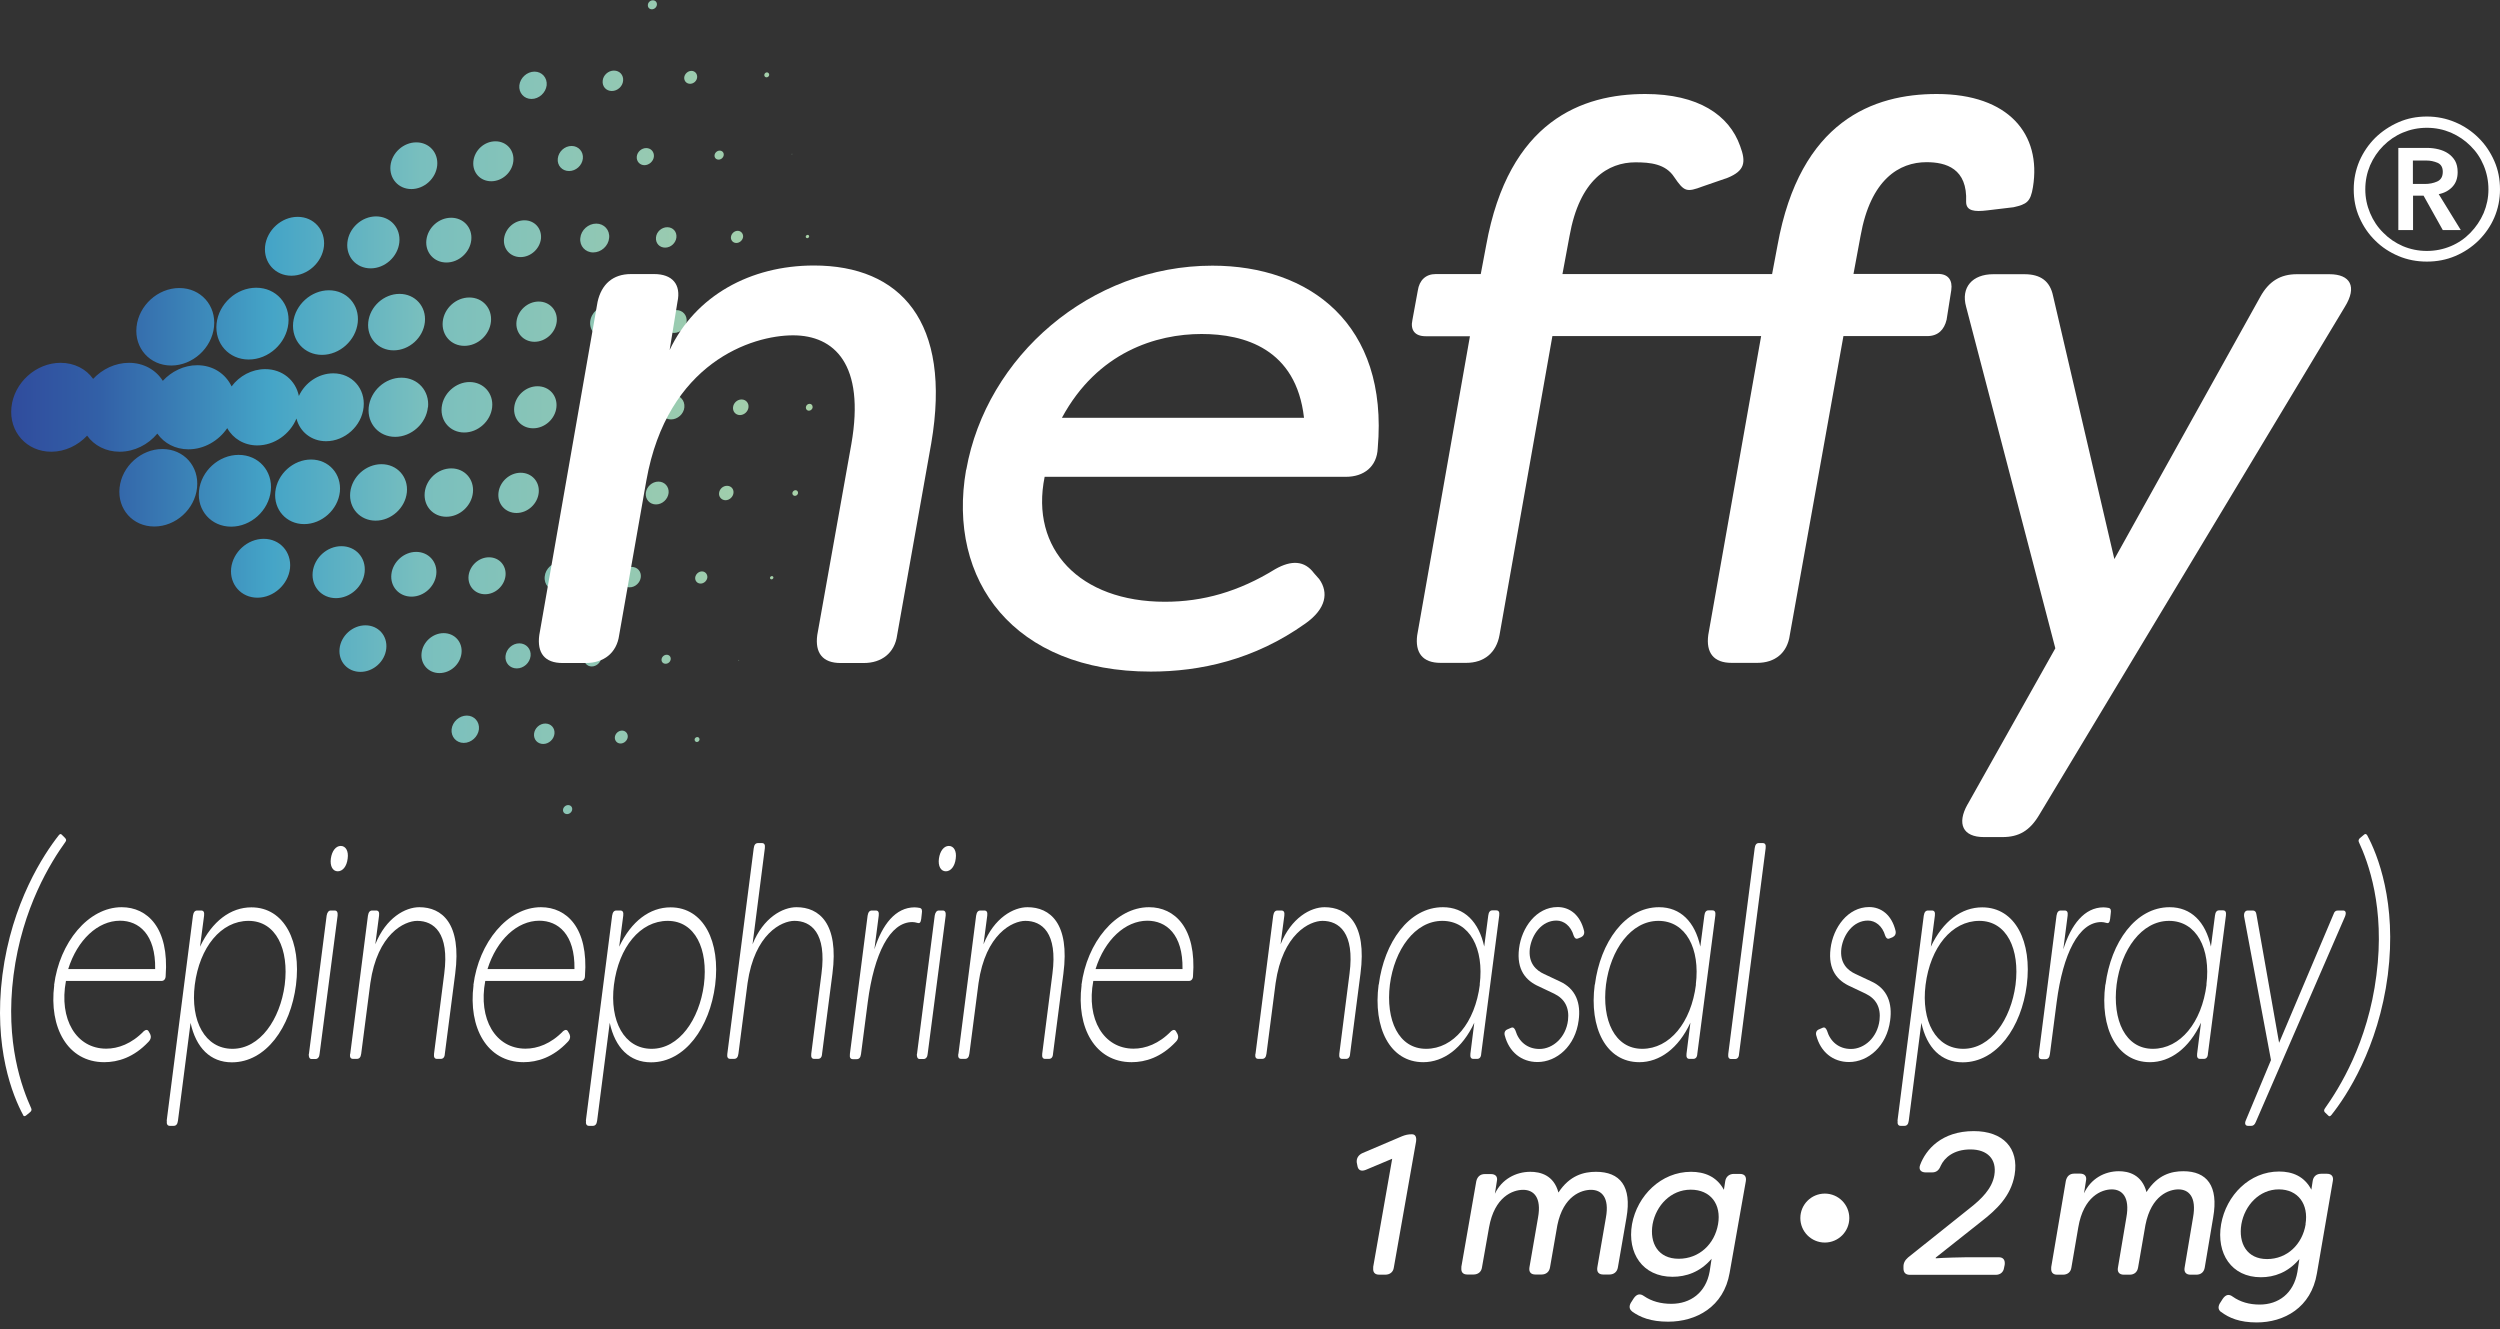 <svg width="363" height="193" viewBox="0 0 363 193" fill="none" xmlns="http://www.w3.org/2000/svg">
<rect x="0" y="0" width="363" height="193" fill="#333333" stroke="none"/>
<path d="M341.762 27.496C341.762 26.035 342.045 24.661 342.59 23.374C343.157 22.088 343.92 20.976 344.88 20.016C345.839 19.079 346.973 18.316 348.26 17.748C349.546 17.182 350.92 16.92 352.381 16.92C353.842 16.92 355.216 17.203 356.502 17.748C357.789 18.294 358.923 19.057 359.882 20.016C360.842 20.954 361.605 22.088 362.172 23.374C362.739 24.661 363 26.035 363 27.496C363 28.957 362.717 30.33 362.172 31.595C361.627 32.86 360.842 33.972 359.882 34.931C358.923 35.869 357.789 36.632 356.502 37.177C355.216 37.722 353.842 37.984 352.381 37.984C350.92 37.984 349.546 37.722 348.26 37.177C346.973 36.632 345.839 35.891 344.88 34.931C343.92 33.994 343.157 32.882 342.59 31.595C342.023 30.33 341.762 28.957 341.762 27.496ZM343.441 27.496C343.441 28.717 343.681 29.851 344.139 30.941C344.596 32.031 345.229 32.991 346.057 33.797C346.864 34.626 347.802 35.258 348.892 35.738C349.982 36.196 351.138 36.436 352.381 36.436C353.624 36.436 354.78 36.196 355.87 35.738C356.96 35.28 357.898 34.626 358.705 33.797C359.511 32.969 360.144 32.031 360.623 30.941C361.081 29.851 361.321 28.717 361.321 27.496C361.321 26.274 361.081 25.097 360.623 24.007C360.166 22.916 359.533 21.979 358.705 21.172C357.898 20.365 356.96 19.733 355.87 19.253C354.78 18.795 353.624 18.555 352.381 18.555C351.138 18.555 349.982 18.795 348.892 19.253C347.802 19.711 346.864 20.365 346.057 21.172C345.251 21.979 344.618 22.916 344.139 24.007C343.681 25.097 343.441 26.253 343.441 27.496ZM348.238 21.477H352.425C352.992 21.477 353.515 21.543 354.06 21.674C354.583 21.804 355.063 22.001 355.477 22.284C355.892 22.568 356.219 22.916 356.48 23.353C356.72 23.789 356.851 24.334 356.851 24.988C356.851 25.86 356.611 26.558 356.11 27.103C355.608 27.648 354.954 28.019 354.104 28.193L357.309 33.405H354.692L351.901 28.411H350.375V33.405H348.238V21.477ZM352.098 26.711C352.708 26.711 353.319 26.602 353.864 26.362C354.409 26.122 354.692 25.664 354.692 24.944C354.692 24.29 354.431 23.854 353.929 23.636C353.406 23.418 352.883 23.309 352.316 23.309H350.353V26.711H352.076H352.098Z" fill="white"/>
<path d="M22.855 62.973C23.837 64.369 25.45 65.241 27.369 65.241C29.637 65.241 31.752 63.998 32.995 62.167C33.824 63.671 35.437 64.674 37.356 64.674C39.842 64.674 42.11 63.039 43.047 60.771C43.527 62.69 45.206 64.064 47.343 64.064C50.069 64.064 52.511 61.861 52.794 59.136C53.078 56.41 51.094 54.208 48.39 54.208C46.231 54.208 44.269 55.581 43.396 57.5C42.938 55.233 40.998 53.597 38.512 53.597C36.571 53.597 34.761 54.578 33.627 56.105C32.755 54.273 30.924 53.03 28.634 53.03C26.715 53.03 24.905 53.924 23.64 55.298C22.637 53.706 20.849 52.681 18.734 52.681C16.728 52.681 14.853 53.597 13.523 55.014C12.498 53.575 10.797 52.681 8.791 52.681C5.237 52.681 2.031 55.559 1.661 59.136C1.29 62.69 3.863 65.59 7.439 65.59C9.445 65.59 11.32 64.674 12.65 63.257C13.675 64.696 15.376 65.59 17.382 65.59C19.497 65.59 21.504 64.565 22.834 62.973M24.862 53.074C27.958 53.074 30.749 50.566 31.076 47.448C31.403 44.352 29.157 41.822 26.039 41.822C22.921 41.822 20.152 44.352 19.825 47.448C19.497 50.544 21.743 53.074 24.862 53.074ZM36.113 52.202C38.992 52.202 41.565 49.868 41.87 46.99C42.175 44.112 40.082 41.778 37.203 41.778C34.325 41.778 31.752 44.112 31.447 46.99C31.142 49.868 33.235 52.202 36.113 52.202ZM42.306 40.034C44.661 40.034 46.776 38.115 47.038 35.76C47.278 33.405 45.577 31.486 43.222 31.486C40.867 31.486 38.752 33.405 38.49 35.76C38.25 38.115 39.951 40.034 42.306 40.034ZM42.568 46.837C42.306 49.432 44.181 51.526 46.754 51.526C49.327 51.526 51.661 49.432 51.944 46.837C52.228 44.242 50.331 42.149 47.757 42.149C45.184 42.149 42.851 44.242 42.568 46.837ZM62.149 59.136C62.389 56.759 60.666 54.84 58.289 54.84C55.913 54.84 53.798 56.759 53.536 59.136C53.296 61.513 55.019 63.431 57.374 63.431C59.729 63.431 61.887 61.513 62.127 59.136M53.819 38.965C55.913 38.965 57.766 37.265 57.984 35.193C58.202 33.1 56.698 31.421 54.604 31.421C52.511 31.421 50.658 33.122 50.44 35.193C50.221 37.286 51.726 38.965 53.819 38.965ZM61.691 46.772C61.931 44.504 60.274 42.672 58.006 42.672C55.738 42.672 53.71 44.504 53.471 46.772C53.231 49.04 54.888 50.871 57.156 50.871C59.423 50.871 61.451 49.04 61.691 46.772ZM71.46 59.136C71.678 57.108 70.195 55.472 68.189 55.472C66.183 55.472 64.351 57.108 64.133 59.136C63.915 61.164 65.398 62.799 67.404 62.799C69.41 62.799 71.242 61.164 71.46 59.136ZM59.729 27.452C61.604 27.452 63.283 25.926 63.479 24.05C63.675 22.175 62.324 20.671 60.448 20.671C58.573 20.671 56.894 22.197 56.698 24.05C56.501 25.926 57.853 27.452 59.729 27.452ZM64.831 38.115C66.619 38.115 68.233 36.654 68.429 34.866C68.625 33.078 67.317 31.617 65.507 31.617C63.697 31.617 62.105 33.078 61.909 34.866C61.713 36.654 63.021 38.115 64.809 38.115M67.426 50.217C69.367 50.217 71.089 48.647 71.286 46.706C71.482 44.766 70.086 43.196 68.146 43.196C66.205 43.196 64.482 44.766 64.286 46.706C64.09 48.647 65.485 50.217 67.426 50.217ZM74.665 59.136C74.491 60.837 75.712 62.188 77.413 62.188C79.114 62.188 80.618 60.815 80.793 59.136C80.967 57.435 79.746 56.083 78.045 56.083C76.344 56.083 74.84 57.457 74.665 59.136ZM71.329 26.318C72.921 26.318 74.36 25.032 74.535 23.418C74.709 21.826 73.553 20.518 71.94 20.518C70.326 20.518 68.909 21.805 68.734 23.418C68.56 25.032 69.716 26.318 71.329 26.318ZM73.183 34.67C73.03 36.153 74.099 37.33 75.581 37.33C77.064 37.33 78.372 36.131 78.547 34.67C78.7 33.187 77.631 31.988 76.148 31.988C74.665 31.988 73.357 33.187 73.183 34.67ZM78.22 43.785C76.606 43.785 75.167 45.093 74.993 46.706C74.818 48.32 75.996 49.628 77.609 49.628C79.223 49.628 80.662 48.32 80.836 46.706C81.011 45.093 79.833 43.785 78.22 43.785ZM85.241 59.136C85.11 60.488 86.07 61.556 87.422 61.556C88.774 61.556 89.973 60.466 90.104 59.136C90.235 57.806 89.275 56.715 87.923 56.715C86.571 56.715 85.394 57.806 85.241 59.136ZM77.173 14.369C78.263 14.369 79.245 13.475 79.376 12.385C79.484 11.294 78.7 10.4 77.609 10.4C76.519 10.4 75.538 11.294 75.407 12.385C75.298 13.475 76.083 14.369 77.173 14.369ZM82.995 21.194C81.992 21.194 81.098 22.001 80.989 23.026C80.88 24.029 81.621 24.835 82.624 24.835C83.627 24.835 84.522 24.029 84.631 23.026C84.74 22.023 83.998 21.194 82.995 21.194ZM86.135 36.654C87.291 36.654 88.338 35.717 88.447 34.561C88.577 33.405 87.727 32.468 86.571 32.468C85.416 32.468 84.369 33.405 84.26 34.561C84.129 35.717 84.98 36.654 86.135 36.654ZM85.699 46.685C85.568 47.949 86.484 48.974 87.749 48.974C89.013 48.974 90.147 47.949 90.278 46.685C90.409 45.42 89.493 44.395 88.228 44.395C86.964 44.395 85.83 45.42 85.699 46.685ZM97.801 57.369C96.82 57.369 95.948 58.154 95.861 59.136C95.773 60.117 96.471 60.902 97.43 60.902C98.39 60.902 99.284 60.117 99.371 59.136C99.458 58.154 98.761 57.369 97.801 57.369ZM88.839 13.213C89.668 13.213 90.409 12.537 90.475 11.73C90.562 10.902 89.973 10.248 89.144 10.248C88.316 10.248 87.574 10.924 87.509 11.73C87.422 12.559 88.01 13.213 88.839 13.213ZM93.832 21.499C93.157 21.499 92.524 22.044 92.459 22.742C92.393 23.418 92.895 23.985 93.571 23.985C94.247 23.985 94.879 23.418 94.945 22.742C95.01 22.066 94.53 21.499 93.832 21.499ZM96.58 35.956C97.409 35.956 98.128 35.28 98.215 34.474C98.303 33.645 97.714 32.991 96.885 32.991C96.057 32.991 95.315 33.667 95.25 34.474C95.163 35.302 95.751 35.956 96.58 35.956ZM96.384 46.685C96.297 47.6 96.951 48.342 97.867 48.342C98.782 48.342 99.589 47.6 99.698 46.685C99.785 45.769 99.131 45.028 98.215 45.028C97.3 45.028 96.493 45.769 96.384 46.685ZM107.679 58.002C107.047 58.002 106.502 58.503 106.436 59.136C106.371 59.768 106.829 60.27 107.439 60.27C108.05 60.27 108.617 59.768 108.682 59.136C108.748 58.503 108.29 58.002 107.679 58.002ZM94.639 1.351C95.01 1.351 95.337 1.067 95.381 0.697C95.424 0.326 95.163 0.043 94.792 0.043C94.421 0.043 94.094 0.348 94.072 0.697C94.029 1.067 94.29 1.351 94.661 1.351M100.2 12.166C100.723 12.166 101.181 11.752 101.225 11.229C101.268 10.706 100.898 10.291 100.396 10.291C99.894 10.291 99.415 10.706 99.349 11.229C99.306 11.752 99.676 12.166 100.2 12.166ZM104.495 21.87C104.125 21.87 103.798 22.175 103.754 22.524C103.71 22.895 103.972 23.178 104.343 23.178C104.714 23.178 105.041 22.873 105.084 22.524C105.128 22.154 104.866 21.87 104.495 21.87ZM107.112 33.514C106.632 33.514 106.196 33.907 106.131 34.408C106.087 34.888 106.436 35.28 106.916 35.28C107.396 35.28 107.832 34.888 107.897 34.408C107.941 33.928 107.592 33.514 107.112 33.514ZM107.963 47.709C108.551 47.709 109.053 47.252 109.118 46.663C109.184 46.074 108.769 45.616 108.181 45.616C107.592 45.616 107.09 46.096 107.025 46.663C106.959 47.252 107.374 47.709 107.963 47.709ZM117.557 58.634C117.273 58.634 117.034 58.852 117.012 59.136C116.99 59.419 117.186 59.637 117.448 59.637C117.71 59.637 117.971 59.419 117.993 59.136C118.015 58.852 117.819 58.634 117.557 58.634ZM111.299 11.229C111.495 11.229 111.669 11.076 111.691 10.88C111.691 10.684 111.56 10.509 111.364 10.509C111.168 10.509 110.993 10.662 110.972 10.88C110.972 11.076 111.103 11.229 111.299 11.229ZM114.94 22.372L114.984 22.415L115.049 22.372L115.006 22.328L114.94 22.372ZM117.273 34.103C117.143 34.103 117.012 34.212 116.99 34.343C116.99 34.474 117.077 34.583 117.208 34.583C117.339 34.583 117.47 34.474 117.492 34.343C117.492 34.212 117.404 34.103 117.273 34.103ZM118.037 47.077C118.255 47.077 118.473 46.881 118.495 46.663C118.516 46.445 118.342 46.249 118.124 46.249C117.906 46.249 117.688 46.423 117.666 46.663C117.644 46.881 117.797 47.077 118.037 47.077ZM23.575 65.198C20.479 65.198 17.688 67.705 17.36 70.823C17.033 73.92 19.279 76.449 22.398 76.449C25.516 76.449 28.285 73.942 28.612 70.823C28.939 67.705 26.693 65.198 23.575 65.198ZM39.319 71.26C39.624 68.381 37.531 66.048 34.652 66.048C31.774 66.048 29.201 68.381 28.896 71.26C28.59 74.138 30.684 76.471 33.562 76.471C36.44 76.471 39.013 74.138 39.319 71.26ZM38.294 78.237C35.939 78.237 33.824 80.156 33.562 82.511C33.322 84.866 35.023 86.785 37.378 86.785C39.733 86.785 41.848 84.866 42.11 82.511C42.35 80.156 40.649 78.237 38.294 78.237ZM49.349 71.412C49.611 68.817 47.736 66.724 45.163 66.724C42.59 66.724 40.256 68.817 39.973 71.412C39.711 74.007 41.587 76.1 44.16 76.1C46.733 76.1 49.066 74.007 49.349 71.412ZM52.947 83.078C53.165 80.985 51.661 79.306 49.567 79.306C47.474 79.306 45.62 81.007 45.402 83.078C45.184 85.171 46.689 86.85 48.782 86.85C50.876 86.85 52.729 85.15 52.947 83.078ZM54.539 75.599C56.807 75.599 58.835 73.767 59.075 71.499C59.314 69.232 57.657 67.4 55.389 67.4C53.122 67.4 51.094 69.232 50.854 71.499C50.614 73.767 52.271 75.599 54.539 75.599ZM53.056 90.797C51.181 90.797 49.502 92.324 49.306 94.177C49.109 96.052 50.461 97.557 52.337 97.557C54.212 97.557 55.891 96.052 56.087 94.177C56.283 92.302 54.931 90.797 53.056 90.797ZM60.426 80.134C58.638 80.134 57.025 81.595 56.828 83.383C56.632 85.171 57.941 86.632 59.751 86.632C61.56 86.632 63.152 85.171 63.348 83.383C63.545 81.595 62.236 80.134 60.426 80.134ZM64.809 75.032C66.75 75.032 68.473 73.462 68.669 71.521C68.865 69.581 67.47 68.01 65.529 68.01C63.588 68.01 61.866 69.581 61.669 71.521C61.473 73.462 62.869 75.032 64.809 75.032ZM64.417 91.931C62.825 91.931 61.386 93.218 61.211 94.831C61.037 96.423 62.193 97.731 63.806 97.731C65.42 97.731 66.837 96.445 67.012 94.831C67.186 93.24 66.031 91.931 64.417 91.931ZM71.002 80.919C69.519 80.919 68.211 82.119 68.037 83.602C67.884 85.084 68.952 86.284 70.435 86.284C71.918 86.284 73.226 85.084 73.401 83.602C73.553 82.119 72.485 80.919 71.002 80.919ZM78.22 71.565C78.394 69.951 77.217 68.643 75.603 68.643C73.99 68.643 72.55 69.951 72.376 71.565C72.201 73.178 73.379 74.487 74.993 74.487C76.606 74.487 78.045 73.178 78.22 71.565ZM67.775 103.902C66.685 103.902 65.703 104.796 65.573 105.887C65.463 106.977 66.249 107.871 67.339 107.871C68.429 107.871 69.41 106.977 69.541 105.887C69.65 104.796 68.865 103.902 67.775 103.902ZM75.407 93.414C74.404 93.414 73.51 94.221 73.401 95.246C73.292 96.249 74.033 97.055 75.036 97.055C76.039 97.055 76.933 96.249 77.042 95.246C77.151 94.243 76.41 93.414 75.407 93.414ZM81.403 81.617C80.248 81.617 79.201 82.555 79.092 83.71C78.961 84.866 79.812 85.804 80.967 85.804C82.123 85.804 83.17 84.866 83.279 83.71C83.409 82.555 82.559 81.617 81.403 81.617ZM87.662 71.565C87.792 70.3 86.877 69.275 85.612 69.275C84.347 69.275 83.213 70.3 83.082 71.565C82.952 72.829 83.867 73.854 85.132 73.854C86.397 73.854 87.531 72.829 87.662 71.565ZM79.179 105.058C78.351 105.058 77.631 105.734 77.544 106.541C77.457 107.37 78.045 108.024 78.874 108.024C79.703 108.024 80.422 107.348 80.509 106.541C80.597 105.712 80.008 105.058 79.179 105.058ZM86.179 94.286C85.503 94.286 84.871 94.831 84.805 95.529C84.74 96.205 85.241 96.772 85.917 96.772C86.593 96.772 87.225 96.227 87.291 95.529C87.356 94.853 86.877 94.286 86.179 94.286ZM93.047 83.798C93.135 82.969 92.546 82.315 91.717 82.315C90.889 82.315 90.147 82.991 90.082 83.798C89.995 84.626 90.584 85.281 91.412 85.281C92.241 85.281 92.96 84.605 93.047 83.798ZM95.599 69.929C94.683 69.929 93.876 70.671 93.767 71.587C93.68 72.502 94.334 73.244 95.25 73.244C96.166 73.244 96.972 72.502 97.082 71.587C97.169 70.671 96.515 69.929 95.599 69.929ZM82.494 116.899C82.123 116.899 81.796 117.204 81.752 117.553C81.709 117.923 81.97 118.207 82.341 118.207C82.712 118.207 83.039 117.902 83.082 117.553C83.126 117.182 82.864 116.899 82.494 116.899ZM90.322 106.083C89.799 106.083 89.341 106.497 89.275 107.021C89.232 107.544 89.602 107.958 90.104 107.958C90.605 107.958 91.085 107.544 91.15 107.021C91.194 106.497 90.823 106.083 90.322 106.083ZM96.798 95.071C96.427 95.071 96.1 95.376 96.057 95.725C96.013 96.096 96.275 96.379 96.645 96.379C97.016 96.379 97.343 96.096 97.387 95.725C97.43 95.355 97.169 95.071 96.798 95.071ZM101.922 82.969C101.443 82.969 101.007 83.362 100.941 83.863C100.898 84.343 101.246 84.735 101.726 84.735C102.206 84.735 102.642 84.343 102.707 83.863C102.751 83.383 102.402 82.969 101.922 82.969ZM105.564 70.54C104.975 70.54 104.474 70.998 104.408 71.587C104.343 72.154 104.779 72.633 105.346 72.633C105.913 72.633 106.436 72.154 106.502 71.587C106.567 70.998 106.153 70.54 105.564 70.54ZM101.246 107.021C101.05 107.021 100.876 107.173 100.854 107.37C100.854 107.566 100.985 107.74 101.181 107.74C101.377 107.74 101.552 107.588 101.574 107.37C101.574 107.173 101.443 107.021 101.246 107.021ZM107.221 95.878L107.265 95.922L107.33 95.878L107.287 95.813L107.221 95.878ZM112.084 83.645C111.953 83.645 111.822 83.754 111.8 83.885C111.8 84.016 111.888 84.125 112.018 84.125C112.149 84.125 112.28 84.016 112.302 83.885C112.302 83.754 112.215 83.645 112.084 83.645ZM115.507 71.172C115.289 71.172 115.071 71.369 115.049 71.587C115.028 71.805 115.202 72.001 115.42 72.001C115.638 72.001 115.856 71.826 115.878 71.587C115.9 71.369 115.725 71.172 115.507 71.172Z" fill="url(#paint0_linear_6338_15252)"/>
<path d="M78.304 92.214L86.764 43.849C87.331 41.255 89.01 39.794 91.605 39.794H94.985C97.58 39.794 98.932 41.255 98.365 43.849L97.231 50.827C100.96 42.934 108.962 38.551 118.186 38.551C130.703 38.551 138.247 46.662 135.216 64.368L130.266 92.214C129.918 94.809 128.02 96.27 125.426 96.27H122.046C119.451 96.27 118.317 94.809 118.666 92.214L123.616 64.478C125.644 52.877 121.13 48.69 115.155 48.69C109.18 48.69 96.904 52.637 93.851 69.776L89.904 92.214C89.555 94.809 87.658 96.27 85.064 96.27H81.684C79.089 96.27 77.955 94.809 78.304 92.214Z" fill="white"/>
<path d="M140.301 68.208C143.223 51.745 158.334 38.575 176.04 38.575C190.127 38.575 201.618 47.035 200.048 65.068C199.939 67.772 198.02 69.233 195.425 69.233H151.683C149.547 79.722 156.764 87.376 169.15 87.376C174.666 87.376 179.856 85.915 185.155 82.644C187.532 81.292 189.429 81.401 190.781 83.211L191.566 84.105C192.918 86.024 192.591 88.379 189.538 90.537C182.102 95.836 174.209 97.515 167.1 97.515C147.257 97.515 137.466 84.323 140.279 68.208M189.342 60.664C188.208 50.633 180.663 48.496 174.47 48.496C167.929 48.496 159.359 51.091 154.191 60.664H189.363H189.342Z" fill="white"/>
<path d="M205.782 92.214L213.436 48.821H207.003C205.433 48.821 204.757 47.927 205.084 46.444L205.869 42.171C206.087 40.71 207.003 39.794 208.464 39.794H215.006L215.791 35.629C219.062 17.487 229.768 13.649 238.905 13.649C246.58 13.649 251.072 16.702 252.664 21.194C253.558 23.57 253.34 24.792 250.854 25.816L247.256 27.059C244.879 27.953 244.552 27.844 243.091 25.707C241.849 23.788 239.603 23.57 237.466 23.57C233.519 23.57 229.354 26.056 227.893 34.277L226.868 39.794H257.309L258.094 35.629C261.364 17.487 272.071 13.649 281.208 13.649C291.696 13.649 296.428 19.515 295.185 27.168C294.836 29.305 294.291 29.654 292.372 30.09L288.534 30.548C286.724 30.766 285.481 30.657 285.481 29.305C285.699 24.465 282.559 23.549 279.725 23.549C275.778 23.549 271.613 26.035 270.152 34.255L269.127 39.772H281.404C282.865 39.772 283.541 40.666 283.323 42.149L282.647 46.423C282.298 47.884 281.404 48.8 279.834 48.8H267.666L259.882 92.192C259.533 94.787 257.745 96.248 255.15 96.248H251.421C248.826 96.248 247.692 94.787 248.041 92.192L255.717 48.8H225.407L217.732 92.192C217.274 94.787 215.486 96.248 212.891 96.248H209.162C206.567 96.248 205.433 94.787 205.782 92.192" fill="white"/>
<path d="M285.7 116.789L298.435 94.133L285.482 44.547C284.697 41.734 286.376 39.815 289.429 39.815H293.943C296.32 39.815 297.671 40.84 298.108 42.977L307.004 81.18L328.199 43.086C329.442 40.84 331.121 39.815 333.498 39.815H338.23C341.283 39.815 342.286 41.625 340.476 44.547L296.058 118.381C294.706 120.627 293.136 121.543 290.759 121.543H288.055C285.002 121.543 284.108 119.624 285.678 116.811" fill="white"/>
<path d="M3.361 161.904C1.878 159.178 -1 152.157 0.352 141.559C1.704 131.071 6.348 124.049 8.551 121.258C8.703 121.084 8.834 121.04 8.987 121.215L9.466 121.694C9.619 121.869 9.663 122.043 9.488 122.261C7.439 125.118 3.23 131.747 1.965 141.603C0.701 151.437 3.23 158.044 4.538 160.944C4.626 161.162 4.56 161.337 4.342 161.511L3.753 161.991C3.557 162.122 3.448 162.078 3.339 161.904H3.361Z" fill="white"/>
<path d="M7.853 143.043C8.638 136.85 12.825 131.726 17.666 131.726C21.416 131.726 24.578 134.757 24.055 141.691C24.055 142.17 23.793 142.432 23.466 142.432H9.576C8.529 147.993 11.081 152.266 15.42 152.266C17.142 152.266 19.105 151.569 20.893 149.715C21.177 149.497 21.438 149.453 21.613 149.802L21.809 150.151C21.962 150.5 21.94 150.893 21.547 151.285C19.432 153.531 17.142 154.229 15.136 154.229C9.816 154.229 7.09 149.192 7.875 143.043H7.853ZM22.529 140.709C22.616 135.629 20.13 133.688 17.426 133.688C14.221 133.688 11.233 136.457 9.903 140.709H22.507H22.529Z" fill="white"/>
<path d="M24.203 162.733L28.019 132.946C28.106 132.423 28.303 132.205 28.651 132.205H29.197C29.546 132.205 29.698 132.423 29.633 132.946L29.044 137.46C30.81 133.731 33.514 131.747 36.502 131.747C41.342 131.747 43.763 136.784 42.978 143.021C42.193 149.17 38.617 154.25 33.667 154.25C30.549 154.25 28.455 152.135 27.67 148.516L25.838 162.733C25.773 163.256 25.555 163.474 25.206 163.474H24.661C24.312 163.474 24.16 163.212 24.225 162.733H24.203ZM41.342 142.999C41.996 137.831 40.078 133.71 36.087 133.71C32.097 133.71 28.979 137.526 28.281 142.999C27.627 148.254 29.764 152.288 33.754 152.288C37.744 152.288 40.666 148.036 41.342 142.999Z" fill="white"/>
<path d="M44.856 153.029L47.429 132.946C47.495 132.51 47.713 132.205 48.018 132.205H48.585C48.934 132.205 49.065 132.467 49.021 132.946L46.404 153.029C46.383 153.465 46.143 153.771 45.816 153.771H45.249C44.943 153.771 44.813 153.509 44.834 153.029H44.856ZM48.04 124.66C48.192 123.57 48.759 122.829 49.479 122.829C50.199 122.829 50.635 123.57 50.482 124.66C50.351 125.794 49.762 126.514 49.043 126.514C48.323 126.514 47.887 125.772 48.04 124.66Z" fill="white"/>
<path d="M50.853 153.03L53.426 132.947C53.513 132.423 53.709 132.205 54.058 132.205H54.604C54.952 132.205 55.105 132.423 55.04 132.947L54.495 137.112C56.043 133.252 58.856 131.726 60.884 131.726C64.154 131.726 67.055 134.059 66.095 141.385L64.591 153.008C64.569 153.531 64.329 153.749 64.002 153.749H63.435C63.13 153.749 62.955 153.531 63.02 153.008L64.503 141.385C65.288 135.411 62.955 133.71 60.578 133.71C58.725 133.71 54.8 135.585 53.775 142.737L52.445 153.008C52.379 153.531 52.161 153.749 51.812 153.749H51.267C50.918 153.749 50.766 153.531 50.831 153.008L50.853 153.03Z" fill="white"/>
<path d="M68.736 143.043C69.521 136.85 73.708 131.726 78.549 131.726C82.299 131.726 85.461 134.757 84.938 141.691C84.938 142.17 84.676 142.432 84.349 142.432H70.459C69.412 147.993 71.963 152.266 76.303 152.266C78.025 152.266 79.988 151.569 81.776 149.715C82.059 149.497 82.321 149.453 82.495 149.802L82.692 150.151C82.844 150.5 82.823 150.893 82.43 151.285C80.315 153.531 78.025 154.229 76.019 154.229C70.699 154.229 67.973 149.192 68.758 143.043H68.736ZM83.411 140.709C83.499 135.629 81.013 133.688 78.309 133.688C75.103 133.688 72.116 136.457 70.786 140.709H83.389H83.411Z" fill="white"/>
<path d="M85.066 162.733L88.882 132.946C88.97 132.423 89.166 132.205 89.515 132.205H90.06C90.409 132.205 90.561 132.423 90.496 132.946L89.907 137.46C91.674 133.731 94.377 131.747 97.365 131.747C102.206 131.747 104.626 136.784 103.841 143.021C103.056 149.17 99.48 154.25 94.53 154.25C91.412 154.25 89.319 152.135 88.534 148.516L86.702 162.733C86.636 163.256 86.418 163.474 86.07 163.474H85.524C85.175 163.474 85.023 163.212 85.088 162.733H85.066ZM102.206 142.999C102.86 137.831 100.941 133.71 96.95 133.71C92.96 133.71 89.842 137.526 89.144 142.999C88.49 148.254 90.627 152.288 94.617 152.288C98.608 152.288 101.53 148.036 102.206 142.999Z" fill="white"/>
<path d="M105.605 153.029L109.442 123.155C109.508 122.632 109.726 122.414 110.075 122.414H110.62C110.969 122.414 111.121 122.632 111.056 123.155L109.268 137.111C110.816 133.251 113.629 131.725 115.657 131.725C118.928 131.725 121.828 134.058 120.869 141.384L119.364 153.007C119.342 153.53 119.102 153.748 118.775 153.748H118.208C117.903 153.748 117.729 153.53 117.794 153.007L119.277 141.384C120.062 135.41 117.729 133.709 115.352 133.709C113.498 133.709 109.573 135.584 108.548 142.736L107.218 153.007C107.153 153.53 106.935 153.748 106.586 153.748H106.041C105.692 153.748 105.539 153.53 105.605 153.007V153.029Z" fill="white"/>
<path d="M123.405 153.029L125.978 132.946C126.066 132.423 126.262 132.205 126.611 132.205H127.156C127.505 132.205 127.658 132.423 127.592 132.946L126.96 137.853C128.094 134.255 130.034 131.747 132.804 131.747C133.022 131.747 133.349 131.791 133.567 131.834C133.872 131.922 133.916 132.183 133.85 132.619L133.763 133.404C133.698 133.928 133.545 134.102 133.262 134.015C132.978 133.928 132.673 133.884 132.477 133.884C129.206 133.884 126.916 138.485 126 145.506L125.019 153.051C124.954 153.574 124.736 153.792 124.387 153.792H123.842C123.493 153.792 123.34 153.574 123.405 153.051V153.029Z" fill="white"/>
<path d="M133.149 153.029L135.722 132.946C135.788 132.51 136.006 132.205 136.311 132.205H136.878C137.227 132.205 137.358 132.467 137.314 132.946L134.697 153.029C134.676 153.465 134.436 153.771 134.109 153.771H133.542C133.236 153.771 133.106 153.509 133.127 153.029H133.149ZM136.333 124.66C136.485 123.57 137.052 122.829 137.772 122.829C138.491 122.829 138.928 123.57 138.775 124.66C138.644 125.794 138.055 126.514 137.336 126.514C136.616 126.514 136.18 125.772 136.333 124.66Z" fill="white"/>
<path d="M139.162 153.03L141.735 132.947C141.822 132.423 142.018 132.205 142.367 132.205H142.912C143.261 132.205 143.414 132.423 143.348 132.947L142.803 137.112C144.351 133.252 147.164 131.726 149.192 131.726C152.463 131.726 155.363 134.059 154.404 141.385L152.899 153.008C152.877 153.531 152.637 153.749 152.31 153.749H151.743C151.438 153.749 151.264 153.531 151.329 153.008L152.812 141.385C153.597 135.411 151.264 133.71 148.887 133.71C147.033 133.71 143.108 135.585 142.084 142.737L140.753 153.008C140.688 153.531 140.47 153.749 140.121 153.749H139.576C139.227 153.749 139.074 153.531 139.14 153.008L139.162 153.03Z" fill="white"/>
<path d="M157.025 143.043C157.81 136.85 161.997 131.726 166.838 131.726C170.588 131.726 173.75 134.757 173.227 141.691C173.227 142.17 172.965 142.432 172.638 142.432H158.748C157.701 147.993 160.252 152.266 164.592 152.266C166.314 152.266 168.277 151.569 170.065 149.715C170.348 149.497 170.61 149.453 170.785 149.802L170.981 150.151C171.133 150.5 171.112 150.893 170.719 151.285C168.604 153.531 166.314 154.229 164.308 154.229C158.988 154.229 156.262 149.192 157.047 143.043H157.025ZM171.7 140.709C171.788 135.629 169.302 133.688 166.598 133.688C163.392 133.688 160.405 136.457 159.075 140.709H171.679H171.7Z" fill="white"/>
<path d="M182.298 153.03L184.871 132.947C184.959 132.423 185.155 132.205 185.504 132.205H186.049C186.398 132.205 186.55 132.423 186.485 132.947L185.94 137.112C187.488 133.252 190.301 131.726 192.329 131.726C195.6 131.726 198.5 134.059 197.54 141.385L196.036 153.008C196.014 153.531 195.774 153.749 195.447 153.749H194.88C194.575 153.749 194.4 153.531 194.466 153.008L195.949 141.385C196.734 135.411 194.4 133.71 192.024 133.71C190.17 133.71 186.245 135.585 185.22 142.737L183.89 153.008C183.825 153.531 183.607 153.749 183.258 153.749H182.713C182.364 153.749 182.211 153.531 182.277 153.008L182.298 153.03Z" fill="white"/>
<path d="M200.2 142.955C200.985 136.85 204.561 131.726 209.511 131.726C212.629 131.726 214.722 133.841 215.507 137.439L216.096 132.925C216.161 132.402 216.379 132.184 216.685 132.184H217.252C217.6 132.184 217.753 132.402 217.688 132.925L215.071 153.008C215.049 153.531 214.809 153.749 214.482 153.749H213.915C213.61 153.749 213.436 153.531 213.501 153.008L214.068 148.494C212.345 152.223 209.598 154.229 206.654 154.229C201.813 154.229 199.349 149.235 200.178 142.955H200.2ZM214.853 142.955C215.507 137.744 213.414 133.71 209.423 133.71C205.433 133.71 202.467 137.918 201.813 142.955C201.181 148.123 203.078 152.288 207.068 152.288C211.059 152.288 214.177 148.472 214.875 142.955H214.853Z" fill="white"/>
<path d="M218.494 150.369C218.363 149.889 218.559 149.584 218.908 149.453L219.41 149.235C219.715 149.104 219.889 149.279 220.042 149.628C220.522 151.241 221.765 152.31 223.531 152.31C225.472 152.31 227.369 150.653 227.674 148.145C227.892 146.313 227.194 145.027 225.668 144.285L223.466 143.239C221.568 142.41 220.173 140.818 220.565 137.722C220.936 134.691 223.073 131.704 226.169 131.704C227.87 131.704 229.44 132.794 230.007 135.171C230.094 135.607 229.92 135.912 229.571 136.087L229.135 136.261C228.83 136.392 228.633 136.217 228.503 135.868C228.088 134.429 227.063 133.666 225.995 133.666C223.858 133.666 222.419 135.694 222.135 137.7C221.874 139.859 223.051 140.906 224.207 141.429L226.431 142.476C228.873 143.566 229.549 145.725 229.222 148.145C228.742 151.917 226.017 154.207 223.248 154.207C220.893 154.207 219.104 152.724 218.494 150.347V150.369Z" fill="white"/>
<path d="M231.579 142.955C232.364 136.85 235.94 131.726 240.889 131.726C244.008 131.726 246.101 133.841 246.886 137.439L247.475 132.925C247.54 132.402 247.758 132.184 248.063 132.184H248.63C248.979 132.184 249.132 132.402 249.067 132.925L246.45 153.008C246.428 153.531 246.188 153.749 245.861 153.749H245.294C244.989 153.749 244.814 153.531 244.88 153.008L245.447 148.494C243.724 152.223 240.977 154.229 238.033 154.229C233.192 154.229 230.728 149.235 231.557 142.955H231.579ZM246.232 142.955C246.886 137.744 244.793 133.71 240.802 133.71C236.812 133.71 233.846 137.918 233.192 142.955C232.56 148.123 234.457 152.288 238.447 152.288C242.438 152.288 245.556 148.472 246.254 142.955H246.232Z" fill="white"/>
<path d="M250.943 153.029L254.781 123.155C254.847 122.632 255.065 122.414 255.37 122.414H255.937C256.286 122.414 256.438 122.632 256.373 123.155L252.513 153.029C252.492 153.552 252.252 153.77 251.925 153.77H251.358C251.052 153.77 250.878 153.552 250.943 153.029Z" fill="white"/>
<path d="M263.724 150.369C263.594 149.889 263.79 149.584 264.139 149.453L264.64 149.235C264.945 149.104 265.12 149.279 265.273 149.628C265.752 151.241 266.995 152.31 268.761 152.31C270.702 152.31 272.599 150.653 272.905 148.145C273.123 146.313 272.425 145.027 270.898 144.285L268.696 143.239C266.799 142.41 265.403 140.818 265.796 137.722C266.167 134.691 268.304 131.704 271.4 131.704C273.101 131.704 274.671 132.794 275.238 135.171C275.325 135.607 275.15 135.912 274.802 136.087L274.365 136.261C274.06 136.392 273.864 136.217 273.733 135.868C273.319 134.429 272.294 133.666 271.225 133.666C269.089 133.666 267.649 135.694 267.366 137.7C267.104 139.859 268.282 140.906 269.437 141.429L271.662 142.476C274.104 143.566 274.78 145.725 274.453 148.145C273.973 151.917 271.247 154.207 268.478 154.207C266.123 154.207 264.335 152.724 263.724 150.347V150.369Z" fill="white"/>
<path d="M275.516 162.733L279.332 132.946C279.419 132.423 279.615 132.205 279.964 132.205H280.509C280.858 132.205 281.011 132.423 280.945 132.946L280.356 137.46C282.123 133.731 284.827 131.747 287.814 131.747C292.655 131.747 295.075 136.784 294.29 143.021C293.505 149.17 289.929 154.25 284.979 154.25C281.861 154.25 279.768 152.135 278.983 148.516L277.151 162.733C277.086 163.256 276.868 163.474 276.519 163.474H275.974C275.625 163.474 275.472 163.212 275.537 162.733H275.516ZM292.655 142.999C293.309 137.831 291.39 133.71 287.4 133.71C283.409 133.71 280.291 137.526 279.593 142.999C278.939 148.254 281.076 152.288 285.066 152.288C289.057 152.288 291.979 148.036 292.655 142.999Z" fill="white"/>
<path d="M296.034 153.029L298.607 132.946C298.695 132.423 298.891 132.205 299.24 132.205H299.785C300.134 132.205 300.286 132.423 300.221 132.946L299.589 137.853C300.722 134.255 302.663 131.747 305.433 131.747C305.651 131.747 305.978 131.791 306.196 131.834C306.501 131.922 306.545 132.183 306.479 132.619L306.392 133.404C306.327 133.928 306.174 134.102 305.89 134.015C305.607 133.928 305.302 133.884 305.105 133.884C301.835 133.884 299.545 138.485 298.629 145.506L297.648 153.051C297.582 153.574 297.364 153.792 297.016 153.792H296.47C296.122 153.792 295.969 153.574 296.034 153.051V153.029Z" fill="white"/>
<path d="M305.719 142.955C306.504 136.85 310.08 131.726 315.03 131.726C318.148 131.726 320.242 133.841 321.027 137.439L321.615 132.925C321.681 132.402 321.899 132.184 322.204 132.184H322.771C323.12 132.184 323.273 132.402 323.207 132.925L320.591 153.008C320.569 153.531 320.329 153.749 320.002 153.749H319.435C319.13 153.749 318.955 153.531 319.021 153.008L319.587 148.494C317.865 152.223 315.117 154.229 312.174 154.229C307.333 154.229 304.869 149.235 305.697 142.955H305.719ZM320.372 142.955C321.027 137.744 318.933 133.71 314.943 133.71C310.952 133.71 307.987 137.918 307.333 142.955C306.7 148.123 308.597 152.288 312.588 152.288C316.578 152.288 319.696 148.472 320.394 142.955H320.372Z" fill="white"/>
<path d="M326.105 162.646L329.747 153.923L325.844 133.077C325.778 132.554 325.996 132.205 326.389 132.205H327.108C327.392 132.205 327.588 132.38 327.632 132.772L330.924 151.416L338.796 132.816C338.949 132.336 339.167 132.205 339.494 132.205H340.213C340.584 132.205 340.715 132.51 340.497 133.077L327.544 162.907C327.392 163.3 327.174 163.474 326.89 163.474H326.41C326.04 163.474 325.865 163.169 326.105 162.646Z" fill="white"/>
<path d="M338.077 161.992L337.575 161.512C337.423 161.338 337.423 161.163 337.575 160.945C339.625 158.045 343.812 151.46 345.055 141.604C346.341 131.769 343.834 125.119 342.503 122.262C342.416 122.044 342.482 121.87 342.656 121.695L343.288 121.172C343.441 121.041 343.572 121.085 343.703 121.259C345.207 124.028 348.042 131.05 346.712 141.56C345.338 152.136 340.715 159.157 338.513 161.905C338.317 162.123 338.208 162.123 338.077 161.992Z" fill="white"/>
<path d="M199.377 184.016L202.147 168.25L198.309 169.864C197.611 170.147 197.175 169.886 197.088 169.231L197 168.795C196.935 168.163 197.262 167.683 197.851 167.421L203.586 164.979C204.087 164.783 204.48 164.696 205.003 164.696C205.505 164.696 205.701 165.066 205.614 165.742L202.386 184.037C202.299 184.713 201.798 185.084 201.143 185.084H200.271C199.595 185.084 199.312 184.713 199.399 184.037L199.377 184.016Z" fill="white"/>
<path d="M212.176 184.015L214.356 171.52C214.509 170.844 214.945 170.474 215.599 170.474H216.471C217.147 170.474 217.496 170.844 217.344 171.52L217.06 173.33C218.041 171.237 220.091 170.146 222.206 170.146C223.624 170.146 225.608 170.604 226.284 173.156C227.919 170.648 229.991 170.146 231.735 170.146C235.224 170.146 236.969 172.24 236.162 176.819L234.919 184.015C234.81 184.691 234.33 185.061 233.676 185.061H232.804C232.128 185.061 231.823 184.691 231.932 184.015L233.175 176.819C233.72 173.853 232.542 172.763 231.016 172.763C229.642 172.763 227.004 173.614 226.131 177.887L225.063 184.015C224.954 184.691 224.474 185.061 223.82 185.061H222.948C222.272 185.061 221.966 184.691 222.075 184.015L223.318 176.819C223.864 173.853 222.686 172.763 221.16 172.763C219.633 172.763 216.995 173.788 216.21 178.215L215.185 184.015C215.098 184.691 214.596 185.061 213.942 185.061H213.07C212.394 185.061 212.11 184.691 212.198 184.015H212.176Z" fill="white"/>
<path d="M236.967 190.404C236.509 190.055 236.509 189.532 236.945 188.943L237.207 188.529C237.665 187.853 238.167 187.809 238.69 188.18C239.824 188.965 241.176 189.314 242.68 189.314C245.45 189.314 247.696 187.7 248.241 184.625L248.524 182.772C246.845 184.734 244.795 185.389 242.855 185.389C238.494 185.389 236.248 181.943 236.967 177.757C237.731 173.592 241.198 170.146 245.537 170.146C247.478 170.146 249.266 170.822 250.312 172.763L250.509 171.477C250.618 170.844 251.097 170.452 251.751 170.452H252.624C253.3 170.452 253.605 170.822 253.496 171.498L251.141 184.822C250.29 189.771 246.278 191.908 242.222 191.908C239.693 191.908 238.145 191.276 236.945 190.404H236.967ZM249.462 177.757C249.963 174.878 248.393 172.741 245.493 172.741C242.593 172.741 240.456 175.053 239.955 177.757C239.497 180.504 240.761 182.772 243.749 182.772C246.736 182.772 248.96 180.635 249.462 177.757Z" fill="white"/>
<path d="M264.964 180.419C266.927 180.419 268.519 178.827 268.519 176.864C268.519 174.901 266.927 173.31 264.964 173.31C263.001 173.31 261.41 174.901 261.41 176.864C261.41 178.827 263.001 180.419 264.964 180.419Z" fill="white"/>
<path d="M276.384 184.189V183.993C276.362 183.426 276.581 182.99 277.06 182.576L285.935 175.489C287.701 174.115 289.25 172.589 289.577 170.648C289.969 168.293 288.552 166.898 286.11 166.898C283.667 166.898 282.337 168.097 281.792 169.274C281.53 169.929 281.16 170.234 280.527 170.234H279.612C278.936 170.234 278.543 169.841 278.805 169.144C279.633 166.919 281.923 164.237 286.589 164.237C290.841 164.237 293.175 166.701 292.52 170.605C291.975 173.723 289.86 175.663 287.68 177.364L281.072 182.598V182.707C282.054 182.619 285.216 182.554 285.543 182.554H290.231C290.885 182.554 291.168 182.968 291.081 183.644L290.994 184.059C290.907 184.735 290.427 185.105 289.773 185.105H277.322C276.69 185.105 276.384 184.778 276.384 184.168V184.189Z" fill="white"/>
<path d="M297.824 184.06L299.961 171.456C300.114 170.78 300.528 170.409 301.182 170.409H302.033C302.687 170.409 303.036 170.802 302.883 171.456L302.6 173.266C303.581 171.151 305.565 170.061 307.659 170.061C309.054 170.061 310.995 170.54 311.671 173.092C313.263 170.562 315.312 170.061 317.013 170.061C320.437 170.061 322.159 172.176 321.352 176.777L320.131 184.038C320.022 184.714 319.564 185.085 318.91 185.085H318.06C317.406 185.085 317.079 184.692 317.209 184.038L318.43 176.777C318.976 173.789 317.798 172.699 316.315 172.699C314.963 172.699 312.369 173.549 311.518 177.867L310.45 184.038C310.341 184.714 309.883 185.085 309.229 185.085H308.378C307.724 185.085 307.397 184.692 307.528 184.038L308.749 176.777C309.294 173.789 308.116 172.699 306.634 172.699C305.151 172.699 302.534 173.724 301.771 178.194L300.768 184.038C300.681 184.714 300.201 185.085 299.547 185.085H298.696C298.042 185.085 297.759 184.692 297.846 184.038L297.824 184.06Z" fill="white"/>
<path d="M322.483 190.492C322.025 190.143 322.025 189.619 322.461 189.031L322.723 188.616C323.181 187.94 323.66 187.875 324.184 188.268C325.296 189.053 326.604 189.423 328.109 189.423C330.834 189.423 333.037 187.81 333.582 184.691L333.865 182.816C332.208 184.779 330.202 185.455 328.283 185.455C323.988 185.455 321.785 181.988 322.505 177.757C323.246 173.549 326.648 170.104 330.922 170.104C332.841 170.104 334.585 170.78 335.61 172.742L335.806 171.455C335.915 170.801 336.373 170.431 337.027 170.431H337.878C338.532 170.431 338.859 170.823 338.728 171.477L336.417 184.888C335.588 189.881 331.641 192.018 327.673 192.018C325.187 192.018 323.66 191.364 322.505 190.492H322.483ZM334.759 177.757C335.239 174.857 333.691 172.698 330.878 172.698C328.065 172.698 325.928 175.01 325.448 177.757C324.991 180.527 326.255 182.816 329.177 182.816C332.099 182.816 334.302 180.679 334.781 177.757H334.759Z" fill="white"/>
<defs>
<linearGradient id="paint0_linear_6338_15252" x1="1.639" y1="59.136" x2="118.516" y2="59.136" gradientUnits="userSpaceOnUse">
<stop stop-color="#304C9D"/>
<stop offset="0.11" stop-color="#3260A7"/>
<stop offset="0.2" stop-color="#397CB4"/>
<stop offset="0.32" stop-color="#44A4C7"/>
<stop offset="0.51" stop-color="#79BFBE"/>
<stop offset="0.78" stop-color="#95C9B2"/>
<stop offset="1" stop-color="#AAD2A8"/>
</linearGradient>
</defs>
</svg>
